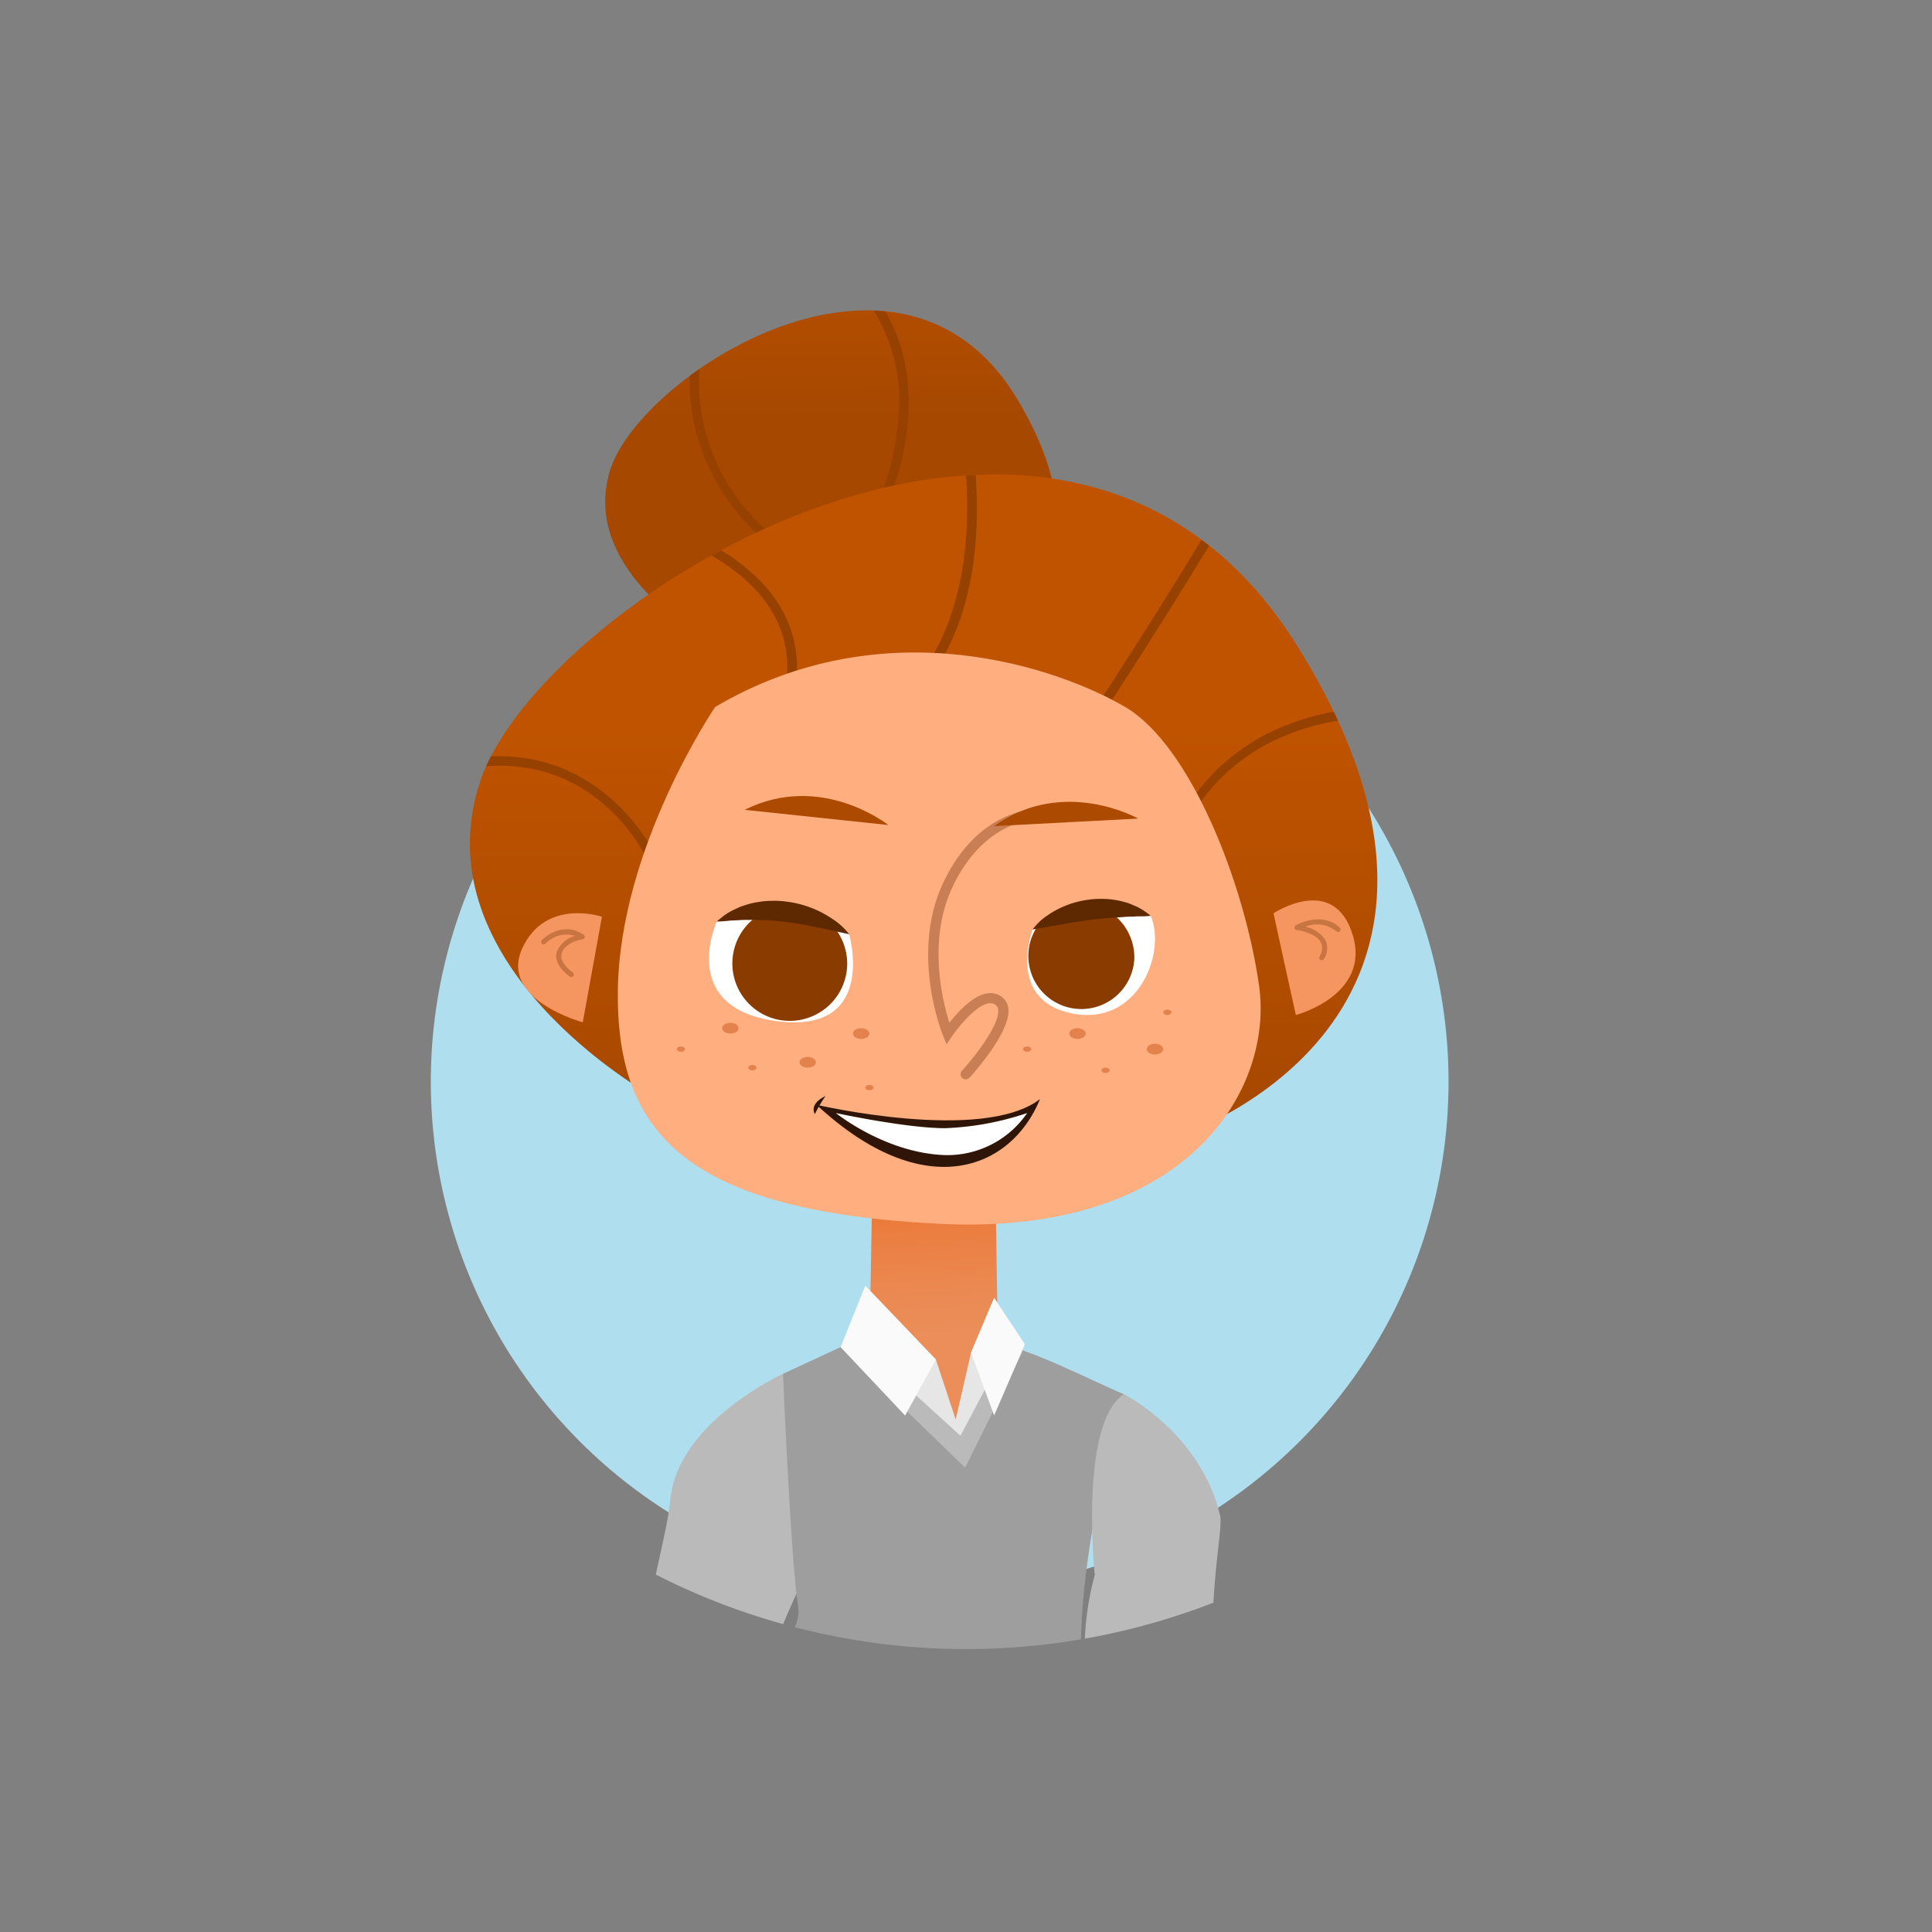 <?xml version="1.0" encoding="UTF-8"?> <svg xmlns="http://www.w3.org/2000/svg" xmlns:xlink="http://www.w3.org/1999/xlink" width="220.318" height="220.318" viewBox="0 0 220.318 220.318"><rect x="0" y="0" width="220.318" height="220.318" fill="#808080" stroke="none"/><defs><style>.a{fill:none;}.b{fill:#afdeef;}.c{clip-path:url(#a);}.d{fill:url(#b);}.e{fill:#964100;}.f{fill:url(#c);}.g{fill:#bababa;}.h{fill:url(#d);}.i{fill:#9e9e9e;}.j{fill:#ffae80;}.k{fill:#c97f53;}.l{fill:#fff;}.m{fill:#ab4a00;}.n{fill:#2e1507;}.o{fill:#f59560;}.p{clip-path:url(#e);}.q{fill:#8a3c00;}.r{clip-path:url(#f);}.s{fill:#5e2900;}.t{fill:#e3824d;}.u{fill:#c97542;}.v{fill:#e6e6e6;}.w{fill:#fafafa;}</style><clipPath id="a"><circle class="a" cx="77.894" cy="77.894" r="77.894" transform="translate(-9.899 100.26) rotate(-45)"></circle></clipPath><linearGradient id="b" x1="0.492" y1="-0.096" x2="0.499" y2="0.491" gradientUnits="objectBoundingBox"><stop offset="0" stop-color="#bf5300"></stop><stop offset="1" stop-color="#a64800"></stop></linearGradient><linearGradient id="c" x1="0.5" y1="0.528" x2="0.502" y2="0.997" xlink:href="#b"></linearGradient><linearGradient id="d" x1="0.496" y1="0.6" x2="0.478" y2="0.084" gradientUnits="objectBoundingBox"><stop offset="0" stop-color="#eb8e59"></stop><stop offset="0.348" stop-color="#eb8952"></stop><stop offset="0.846" stop-color="#eb7d3f"></stop><stop offset="1" stop-color="#eb7938"></stop></linearGradient><clipPath id="e"><path class="a" d="M452.043,444.046s3.275,11.371-8.186,9.915-6.913-11.369-6.913-11.369A15.307,15.307,0,0,1,452.043,444.046Z" transform="translate(-436.053 -441.254)"></path></clipPath><clipPath id="f"><path class="a" d="M481.93,443.6s-3.06,7.961,4.365,9.551c7.641,1.637,12.03-5.183,9.1-11.1C489.57,440.871,481.93,443.6,481.93,443.6Z" transform="translate(-481.305 -441.757)"></path></clipPath></defs><g transform="translate(-460.447 -88.549)"><g transform="translate(470.346 98.449)"><circle class="b" cx="58.029" cy="58.029" r="58.029" transform="translate(15.194 113.454) rotate(-45)"></circle><g transform="translate(0 0)"><g class="c" transform="translate(0 0)"><g transform="translate(-358.366 -330.515)"><path class="d" d="M431.48,392.644s-13.052-7.619-9.609-18.465,33.191-30.095,46.41-8.055-6.486,28.9-6.486,28.9Z" transform="translate(-3.812)"></path><path class="e" d="M462.114,367.776a33.68,33.68,0,0,1-3.835,13.372l.945.546c.091-.158,8-14.16,1.339-25.558-.442-.044-.884-.079-1.329-.094A19.516,19.516,0,0,1,462.114,367.776Z" transform="translate(-11.141 -0.007)"></path><path class="e" d="M443.657,385.355l.581-.924a22.812,22.812,0,0,1-9.855-20.05c-.369.256-.729.515-1.083.779C433.087,378.524,443.529,385.275,443.657,385.355Z" transform="translate(-6.191 -1.659)"></path><path class="f" d="M422.5,450.015s-26.2-14.7-19.288-35.623,66.625-58.057,93.162-15.539-13.02,55.751-13.02,55.751Z" transform="translate(0 -4.623)"></path><g transform="translate(403.915 374.768)"><path class="e" d="M422.979,431.673l1-.437c-.06-.136-5.567-12.363-19.062-11.8-.2.378-.375.752-.542,1.124C417.52,419.611,422.746,431.139,422.979,431.673Z" transform="translate(-404.375 -387.333)"></path><path class="e" d="M444.286,399.149a12.485,12.485,0,0,1-.212,9.159l.977.485a13.368,13.368,0,0,0,.264-10.01c-1.262-3.366-3.889-6.262-7.8-8.659-.37.2-.738.4-1.1.6C440.4,393.053,443.052,395.873,444.286,399.149Z" transform="translate(-410.722 -381.528)"></path><path class="e" d="M466.845,402.806c.306-.314,6.748-7.115,5.565-23.4-.366.017-.73.032-1.1.057,1.119,15.806-5.177,22.507-5.248,22.581Z" transform="translate(-416.599 -379.404)"></path><path class="e" d="M502.489,388.631C495.516,400.174,488,411.44,487.9,411.589l.907.607c.1-.148,7.586-11.368,14.557-22.9C503.073,389.067,502.78,388.848,502.489,388.631Z" transform="translate(-420.926 -381.232)"></path><path class="e" d="M520.552,414.1c-.156-.338-.308-.674-.473-1.018-16.394,3.013-19.477,16.857-19.509,17.009l1.069.222C501.763,429.719,504.666,416.82,520.552,414.1Z" transform="translate(-423.437 -386.077)"></path></g><path class="g" d="M439.457,546.732c1.14-8.791,6.26-17.441,6.209-17.717-.1-.562-.718-17.413-3.136-21.764,0,0-12.086,5.509-12.859,14.406-.415,4.764-4.007,15.241-3.514,25.075Z" transform="translate(-4.767 -29.97)"></path><path class="h" d="M459.19,480.6l-.379,21.367,8.858,7.059,5.91-6.2-.357-22.223Z" transform="translate(-11.247 -24.689)"></path><path class="i" d="M441.339,545.657h38.745c-1.683-10.227.437-23.421,4.33-37.161-3.191-1.3-11.931-5.82-14.3-5.548l-4.558,8.737-10.634-9.862-9.378,4.352s.868,21.173,1.739,26.684C447.773,535.941,442.524,540.829,441.339,545.657Z" transform="translate(-7.785 -28.894)"></path><path class="g" d="M454.773,503.257,468.972,517l6.623-13.343-1.747-.492-5.6,9.339L456.469,502.47Z" transform="translate(-10.447 -29.023)"></path><path class="j" d="M434.194,410.873s-10.915,16.008-11.1,32.38,8,25.1,36.565,26.56,38.2-15.462,36.565-27.106-7.824-27.468-15.281-31.834S453.66,399.412,434.194,410.873Z" transform="translate(-4.17 -9.642)"></path><path class="k" d="M471.5,457.706a.579.579,0,0,1-.427-.972c1.2-1.306,4.275-5.1,4.141-6.922a.726.726,0,0,0-.26-.558.969.969,0,0,0-.813-.21c-1.517.224-3.551,2.8-4.206,3.769l-.61.9-.409-1.008c-.154-.381-3.734-9.4.013-17.382,2.961-6.308,8.014-9.319,14.211-8.482.091.013.156.022.2.025a.589.589,0,0,1,.554.6.57.57,0,0,1-.569.562,3.089,3.089,0,0,1-.336-.034c-5.671-.755-10.277,2.016-13.007,7.824-2.825,6.018-1.139,12.893-.338,15.438.934-1.19,2.673-3.111,4.332-3.358a2.152,2.152,0,0,1,1.714.458,1.9,1.9,0,0,1,.686,1.374c.194,2.65-3.968,7.273-4.443,7.792A.578.578,0,0,1,471.5,457.706Z" transform="translate(-12.914 -14.009)"></path><path class="l" d="M452.043,444.046s3.275,11.371-8.186,9.915-6.913-11.369-6.913-11.369A15.307,15.307,0,0,1,452.043,444.046Z" transform="translate(-6.737 -16.892)"></path><path class="l" d="M481.93,443.6s-3.06,7.961,4.365,9.551c7.641,1.637,10.915-6.911,9.1-11.1C489.57,440.871,481.93,443.6,481.93,443.6Z" transform="translate(-15.704 -16.992)"></path><path class="m" d="M441.133,426.651c8.731-4.366,16.372,1.729,16.372,1.729Z" transform="translate(-7.744 -13.686)"></path><path class="m" d="M476.587,428.672c7.94-5.681,16.44-.86,16.44-.86Z" transform="translate(-14.769 -13.85)"></path><path class="n" d="M451.079,469.8s-.755-1.1,1.215-2.054A16.246,16.246,0,0,0,451.079,469.8Z" transform="translate(-9.687 -22.143)"></path><path class="o" d="M418.469,442.143s-6.459-2.185-9.1,3.637,6.914,8.406,6.914,8.406Z" transform="translate(-1.359 -16.989)"></path><path class="o" d="M516.343,441.393s2.526,11.586,2.545,11.6c0,0,8.642-2.266,6.46-9.212S516.343,441.393,516.343,441.393Z" transform="translate(-22.647 -16.629)"></path><path class="g" d="M490.422,547.306H504.83c-1.939-12.5.558-21.425.1-23.335-2.276-9.474-10.969-13.825-10.969-13.825-5.124,3.386-3.32,20.613-3.32,20.613A33.115,33.115,0,0,0,490.422,547.306Z" transform="translate(-17.33 -30.543)"></path><g transform="translate(429.316 424.362)"><g class="p"><path class="q" d="M452.476,447.351a6.549,6.549,0,1,1-6.549-6.632A6.592,6.592,0,0,1,452.476,447.351Z" transform="translate(-436.712 -441.148)"></path></g></g><g transform="translate(465.601 424.765)"><g class="r"><path class="q" d="M493.561,446.677a6.048,6.048,0,1,1-6.035-6.392A6.22,6.22,0,0,1,493.561,446.677Z" transform="translate(-481.34 -441.465)"></path></g></g><path class="s" d="M482.084,443.194a6.526,6.526,0,0,1,1.688-1.6,10.547,10.547,0,0,1,4.736-1.8,9.038,9.038,0,0,1,1.394-.087,8.227,8.227,0,0,1,1.352.091,7.548,7.548,0,0,1,1.24.253,5.516,5.516,0,0,1,1.068.376,6.272,6.272,0,0,1,1.477.818c.333.24.508.395.508.395s-.244.029-.644.047c-.2.006-.439.019-.7.01s-.573.043-.89.038-.661.02-1.021.051-.728.021-1.113.068-.775.048-1.172.1-.8.07-1.2.138c-.807.084-1.61.233-2.38.346l-2.131.371C483.021,443.051,482.084,443.194,482.084,443.194Z" transform="translate(-15.859 -16.587)"></path><path class="s" d="M452.263,443.792l-2.447-.541c-.711-.157-1.532-.314-2.391-.488l-1.325-.225c-.452-.051-.9-.152-1.36-.179-.455-.067-.91-.1-1.359-.129-.45-.046-.892-.054-1.323-.064-.435-.033-.852-.013-1.253-.006a10.192,10.192,0,0,0-1.146.029l-1,.047c-.293.042-.56.056-.781.075-.445.029-.718.03-.718.03s.188-.178.548-.459a6.781,6.781,0,0,1,1.618-.982l.561-.262.627-.2a7.728,7.728,0,0,1,1.392-.322,8.41,8.41,0,0,1,1.523-.134,9.436,9.436,0,0,1,1.576.076,11.857,11.857,0,0,1,5.342,1.983A7.532,7.532,0,0,1,452.263,443.792Z" transform="translate(-6.957 -16.638)"></path><ellipse class="t" cx="0.936" cy="0.614" rx="0.936" ry="0.614" transform="translate(445.738 437.864)"></ellipse><ellipse class="t" cx="0.936" cy="0.614" rx="0.936" ry="0.614" transform="translate(470.406 437.864)"></ellipse><path class="t" d="M500.19,460.919c0,.338-.419.613-.937.613s-.934-.275-.934-.613.419-.614.934-.614S500.19,460.58,500.19,460.919Z" transform="translate(-19.076 -20.667)"></path><ellipse class="t" cx="0.936" cy="0.614" rx="0.936" ry="0.614" transform="translate(430.82 437.25)"></ellipse><path class="t" d="M442.579,463.632c0,.171-.208.307-.469.307s-.467-.136-.467-.307.209-.307.467-.307S442.579,463.464,442.579,463.632Z" transform="translate(-7.845 -21.266)"></path><path class="t" d="M459.221,466.463c0,.171-.211.307-.469.307s-.469-.136-.469-.307.212-.306.469-.306S459.221,466.295,459.221,466.463Z" transform="translate(-11.142 -21.827)"></path><path class="t" d="M481.657,461c0,.17-.208.306-.468.306s-.467-.136-.467-.306.208-.307.467-.307S481.657,460.827,481.657,461Z" transform="translate(-15.589 -20.743)"></path><path class="t" d="M492.814,464.015c0,.171-.208.307-.467.307s-.468-.136-.468-.307.208-.307.468-.307S492.814,463.847,492.814,464.015Z" transform="translate(-17.799 -21.342)"></path><path class="t" d="M501.59,455.765c0,.168-.21.307-.469.307s-.467-.139-.467-.307.21-.307.467-.307S501.59,455.594,501.59,455.765Z" transform="translate(-19.538 -19.707)"></path><path class="t" d="M432.411,461c0,.17-.21.306-.467.306s-.468-.136-.468-.306.208-.307.468-.307S432.411,460.827,432.411,461Z" transform="translate(-5.83 -20.743)"></path><path class="t" d="M450.8,462.79c0,.339-.419.614-.937.614s-.936-.275-.936-.614.419-.613.936-.613S450.8,462.452,450.8,462.79Z" transform="translate(-9.289 -21.038)"></path><path class="u" d="M522.436,447.282a.289.289,0,0,1-.257-.425,1.706,1.706,0,0,0,.153-1.622c-.487-.936-2.152-1.33-2.753-1.4a.29.29,0,0,1-.107-.54c.119-.068,2.967-1.651,5.026.266a.29.29,0,1,1-.4.424,3.47,3.47,0,0,0-3.526-.529,3.633,3.633,0,0,1,2.27,1.515,2.242,2.242,0,0,1-.154,2.161A.291.291,0,0,1,522.436,447.282Z" transform="translate(-23.238 -17.162)"></path><path class="u" d="M415.616,449.478a.283.283,0,0,1-.176-.059c-1.521-1.157-1.646-2.148-1.484-2.777a3.058,3.058,0,0,1,2.1-1.857,3.275,3.275,0,0,0-3.365.874.29.29,0,1,1-.423-.4c.021-.022,2.218-2.312,4.761-.617a.29.29,0,0,1-.119.528c-.994.146-2.171.762-2.391,1.615-.214.829.575,1.638,1.275,2.171a.29.29,0,0,1-.176.52Z" transform="translate(-2.008 -17.44)"></path><path class="n" d="M451.342,468.827s18.943,4.4,25.492-.651C473.559,476.226,463.642,480.257,451.342,468.827Z" transform="translate(-9.767 -22.227)"></path><path class="l" d="M454.1,470.162s5.384,4.372,12.015,4.778a11.033,11.033,0,0,0,9.8-4.778,33.031,33.031,0,0,1-9.357,1.728C462.1,471.89,454.1,470.162,454.1,470.162Z" transform="translate(-10.312 -22.621)"></path><path class="v" d="M456.888,500.935l1.118-6.21,8.049,8.412,2.26,6.84,1.749-7.626,2.637-6.242,1.565,5.521-5.407,10.2Z" transform="translate(-10.866 -27.488)"></path><path class="w" d="M457.587,494.725l-2.814,7,7.355,7.8,3.509-6.381Z" transform="translate(-10.447 -27.488)"></path><path class="w" d="M473.322,502.692l2.637,7.168,3.506-8.122-3.506-5.288Z" transform="translate(-14.122 -27.83)"></path></g></g></g></g></g></svg> 
